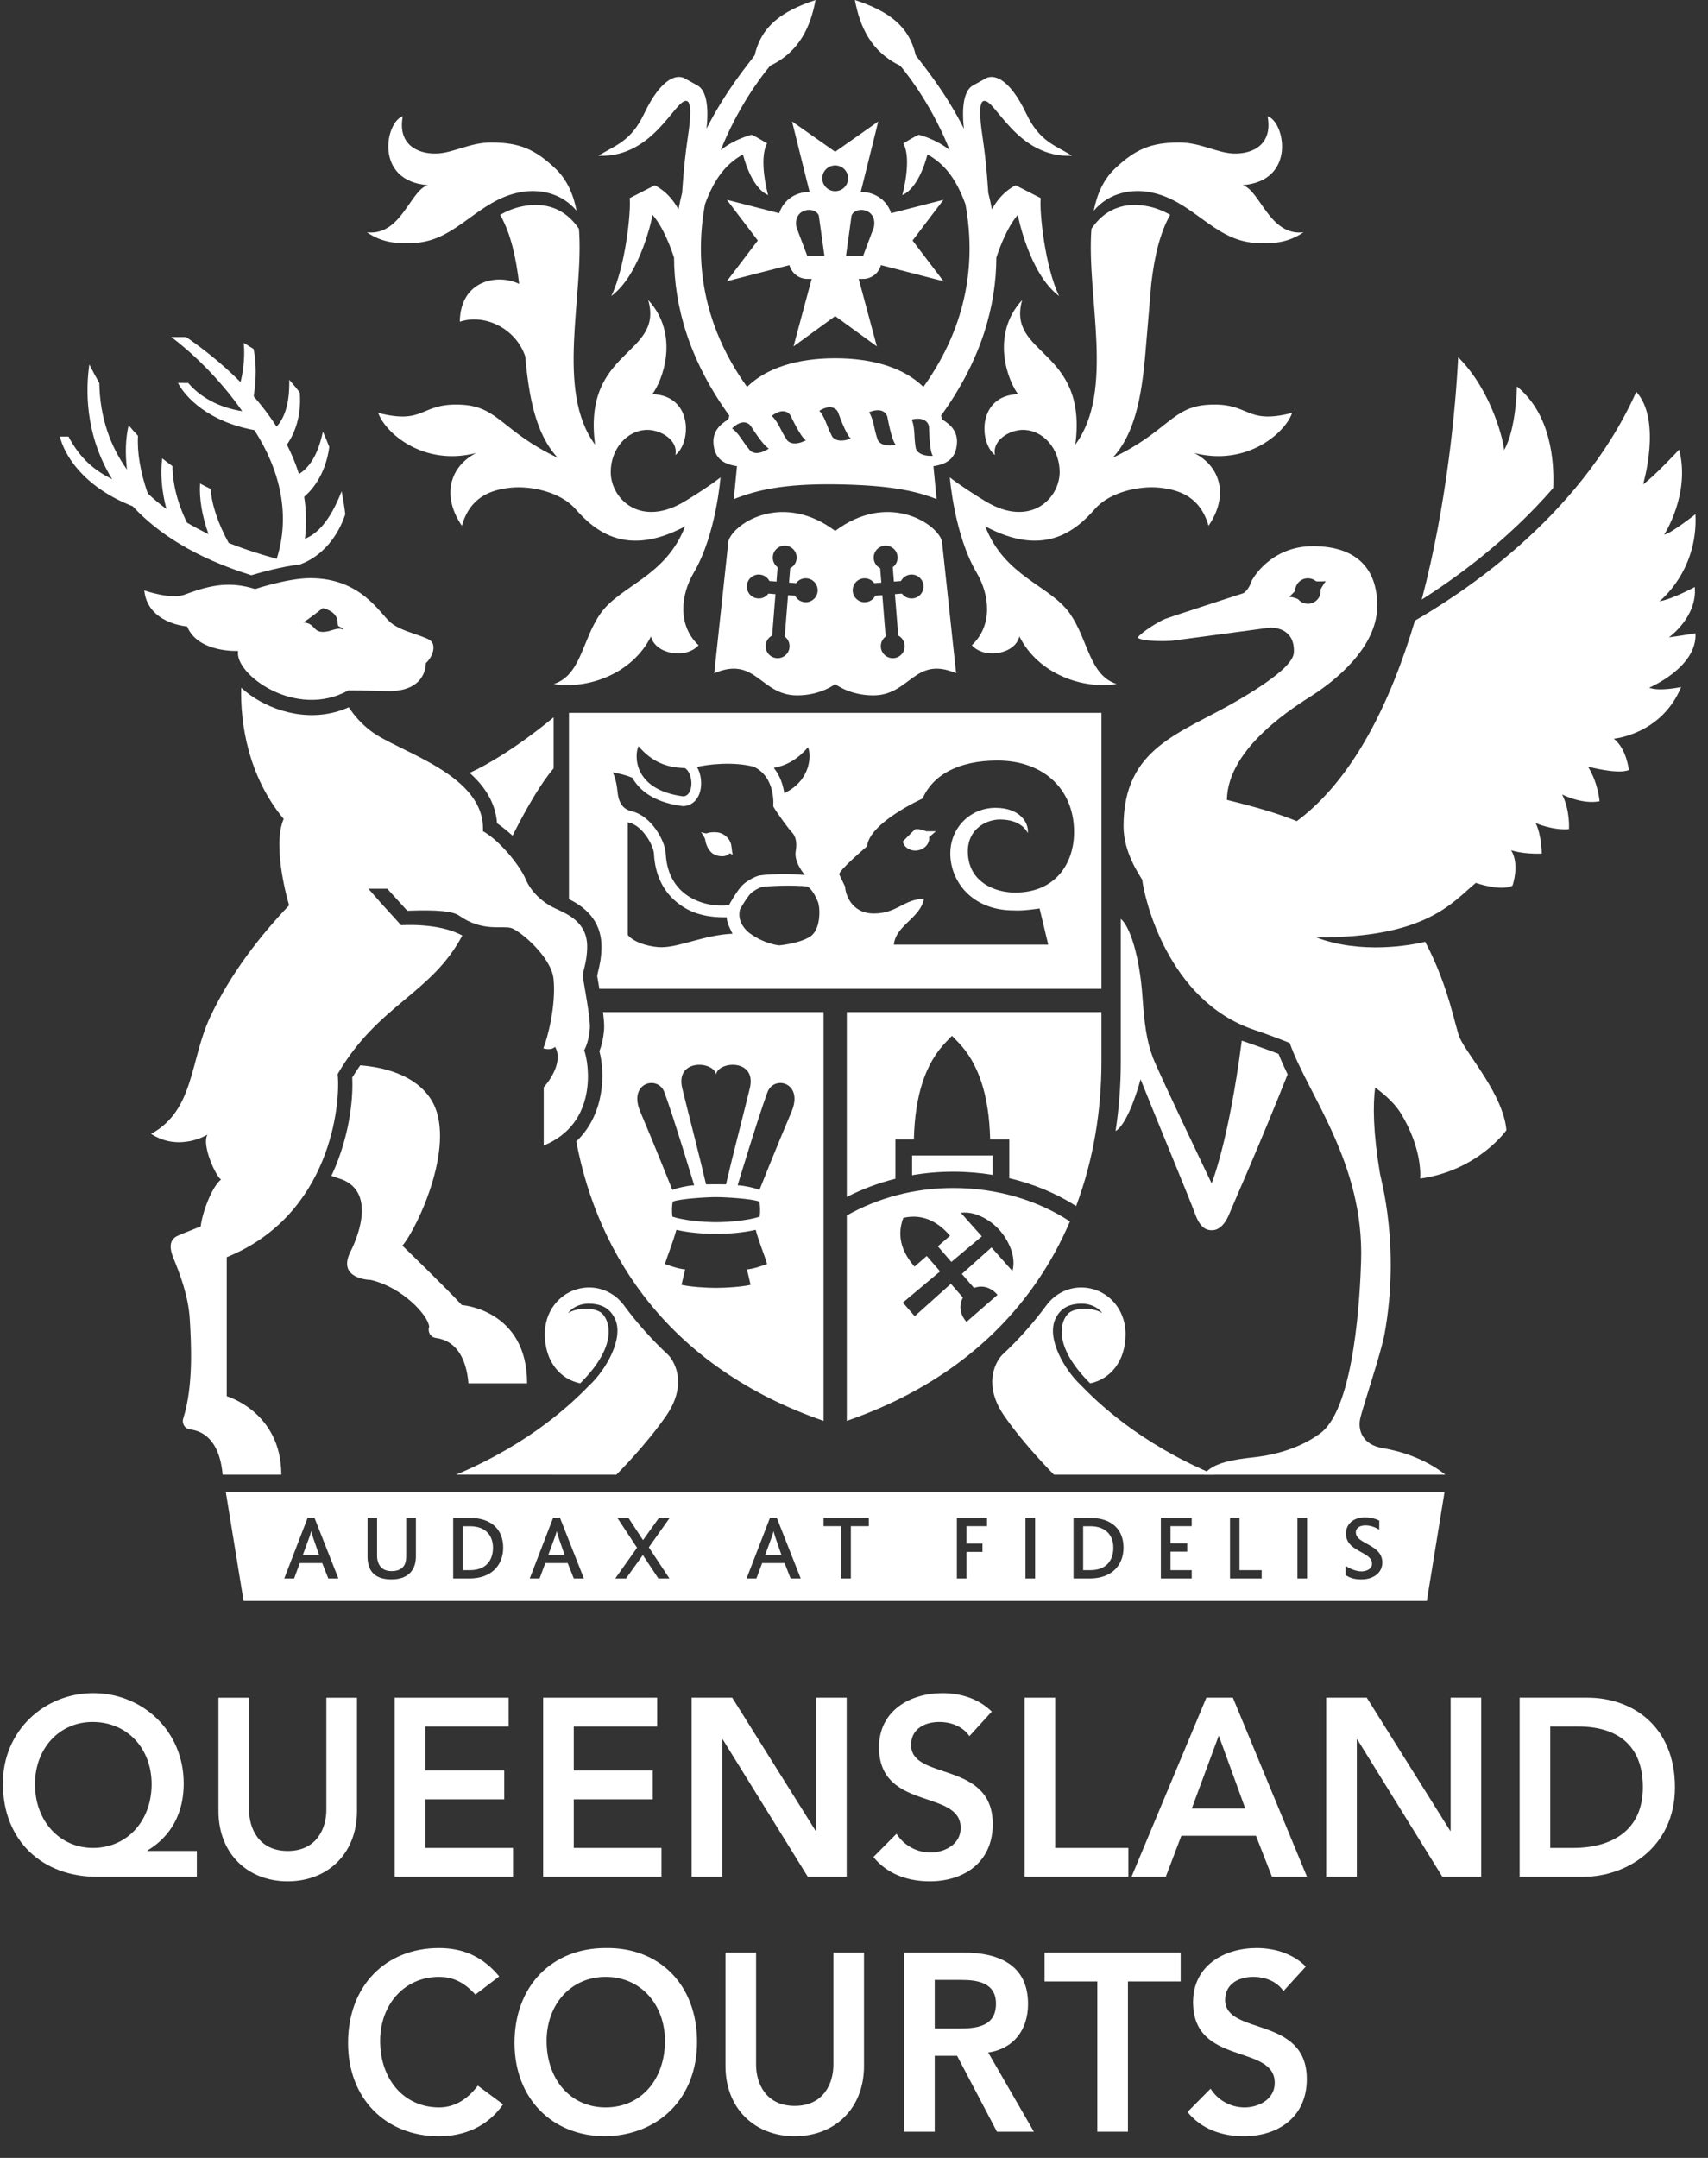 <?xml version="1.0" encoding="utf-8"?>
<svg viewBox="-10 0 285 360" xmlns="http://www.w3.org/2000/svg">
  <rect x="-10" y="0" width="285" height="360" fill="#333333" stroke="none"/>
  <path fill="#FFFFFF" d="M 155.436 208.105 L 150.498 212.529 L 152.533 214.872 C 152.533 214.872 154.6 213.885 156.448 216.016 C 155.062 217.222 152.651 219.318 151.265 220.528 C 149.411 218.398 150.679 216.479 150.679 216.479 L 148.668 214.166 L 142.631 219.576 L 140.652 217.305 L 146.864 212.1 L 144.636 209.532 C 144.636 209.532 143.795 210.257 142.597 211.306 C 140.829 209.272 139.448 206.555 140.731 203.168 C 144.266 202.375 146.755 204.114 148.524 206.156 C 147.325 207.195 146.49 207.921 146.49 207.921 L 148.745 210.522 L 153.827 206.261 L 150.327 202.324 C 152.958 201.981 155.565 203.809 156.857 205.292 C 158.14 206.775 159.641 209.491 158.938 212.046 Z M 131.298 202.771 L 131.298 237.041 C 150.849 230.27 162.507 217.842 168.532 203.773 C 163.285 200.295 156.437 198.19 149.069 198.19 C 142.533 198.19 136.481 199.849 131.298 202.771 Z" />
  <path fill="#FFFFFF" d="M 90.614 168.838 L 127.421 168.838 L 127.421 237.041 C 101.856 228.188 89.784 209.658 86.161 190.423 C 90.878 185.938 91.009 179.15 90.021 175.376 C 90.329 174.58 90.674 173.372 90.799 171.726 C 90.847 171.082 90.779 170.121 90.614 168.838 Z M 103.842 181.559 C 105.078 186.621 106.627 192.49 107.812 197.582 C 108.366 197.567 108.923 197.565 109.479 197.565 C 110.035 197.565 110.588 197.567 111.14 197.582 C 112.325 192.491 113.88 186.622 115.114 181.559 C 116.335 176.552 109.813 176.989 109.479 179.274 C 109.151 176.989 102.622 176.553 103.842 181.559 Z M 109.48 199.709 C 108.084 199.709 103.434 199.964 102.243 200.471 C 102.112 201.207 102.088 202.202 102.196 202.971 C 103.991 203.561 107.129 203.892 109.48 203.892 C 111.835 203.892 114.969 203.561 116.763 202.971 C 116.869 202.202 116.848 201.207 116.718 200.471 C 115.529 199.964 110.88 199.709 109.48 199.709 Z M 102.189 198.516 C 102.189 198.516 102.65 198.287 103.893 198.016 C 105.14 197.75 105.828 197.735 105.828 197.735 C 105.828 197.735 102.399 186.354 100.857 182.204 C 99.786 179.314 94.74 180.578 96.854 185.507 C 99.123 190.803 102.189 198.516 102.189 198.516 Z M 118.062 182.205 C 116.52 186.355 113.085 197.736 113.085 197.736 C 113.085 197.736 113.776 197.75 115.023 198.017 C 116.267 198.288 116.723 198.517 116.723 198.517 C 116.723 198.517 119.792 190.803 122.061 185.507 C 124.173 180.578 119.133 179.313 118.062 182.205 Z M 116.096 205.173 C 113.966 205.64 111.885 205.835 109.478 205.835 C 107.073 205.835 104.988 205.64 102.858 205.173 C 102.223 207.489 101.46 209.192 100.96 210.875 C 101.915 211.21 103.145 211.661 104.326 211.774 C 104.099 212.724 103.876 213.678 103.711 214.348 C 105.274 214.687 107.798 214.854 109.479 214.854 C 111.164 214.854 113.683 214.687 115.249 214.348 C 115.086 213.678 114.86 212.724 114.636 211.774 C 115.809 211.661 117.046 211.21 117.998 210.875 C 117.501 209.192 116.735 207.489 116.096 205.173 Z"/>
  <path fill="#FFFFFF" d="M 84.938 149.998 L 84.938 118.925 L 173.789 118.925 L 173.789 164.964 L 90.013 164.964 C 89.951 164.602 89.89 164.238 89.827 163.858 C 89.749 163.414 89.673 162.995 89.652 162.831 C 89.652 162.705 89.744 162.321 89.813 162.018 C 90.04 161.125 90.337 159.898 90.362 158.077 C 90.435 153.285 87.178 151.123 84.938 149.998 Z M 163.465 151.556 C 163.465 151.556 160.762 151.992 159.187 151.885 C 151.992 151.885 148.57 146.843 148.57 142.4 C 148.57 137.957 152.037 134.762 156.1 134.762 C 160.274 134.762 161.732 137.362 161.495 138.989 C 161.495 138.989 160.652 136.716 156.863 136.716 C 154.555 136.716 151.496 138.301 151.496 142.024 C 151.496 147.061 155.891 148.904 159.381 148.904 C 166.365 148.904 169.065 143.783 169.214 139.31 C 169.458 131.918 164.339 126.88 156.454 126.88 C 149.877 126.88 145.647 129.315 143.942 133.221 C 143.942 133.221 135.08 137.201 134.675 141.187 C 134.675 141.187 129.799 145.325 130.045 145.894 L 131.022 147.93 C 131.022 148.904 131.914 152.396 135.814 152.396 C 139.714 152.396 140.851 149.959 144.182 149.959 C 143.534 153.209 139.474 154.348 139.15 157.595 L 164.91 157.595 Z M 142.687 138.345 C 143.495 138.195 144.54 138.674 144.54 138.674 L 146.168 138.674 C 145.951 138.857 145.275 139.449 145.03 139.664 C 145.16 140.665 144.36 141.633 143.196 141.852 C 141.989 142.079 140.852 141.423 140.645 140.383 C 141.26 139.744 142.687 138.345 142.687 138.345 Z M 120.014 157.717 C 120.014 157.717 123.263 157.443 125.128 156.29 C 126.997 155.133 126.863 151.532 126.51 150.547 C 126.152 149.572 125.441 148.281 124.731 147.889 C 122.657 147.633 117.834 147.786 117.035 148 C 116.711 148.083 115.824 148.556 115.342 148.984 C 114.907 149.356 114.064 150.652 113.472 151.724 C 112.904 153.966 114.795 155.464 115.057 155.657 C 115.056 155.657 115.054 155.657 115.05 155.654 C 117.558 157.508 120.014 157.717 120.014 157.717 Z M 122.771 142.04 C 123.094 140.192 122.583 139.302 122.14 138.854 C 121.691 138.408 119.718 135.738 119.022 134.527 C 119.022 134.527 119.532 129.69 115.777 127.911 C 112.376 127.014 108.075 127.519 106.293 127.949 C 106.987 129.107 107.158 130.678 106.848 131.938 C 106.476 133.457 105.398 134.43 104.043 134.475 L 103.901 134.48 L 103.768 134.46 C 98.737 133.796 96.509 131.542 95.518 129.754 C 94.476 129.316 93.293 129.023 92.229 128.863 C 92.229 128.863 92.806 129.689 93.054 132.173 C 93.31 134.653 94.573 135.136 95.477 135.357 C 98.659 136.119 100.966 140.223 101.076 142.352 C 101.458 149.992 108.138 151.456 111.636 151.007 C 111.636 151.007 113.037 148.4 114.058 147.51 C 114.709 146.938 115.847 146.295 116.541 146.11 C 117.746 145.791 122.204 145.73 124.306 145.985 C 124.305 145.985 122.457 143.879 122.771 142.04 Z M 124.306 145.985 C 124.306 145.985 124.306 145.985 124.306 145.985 C 124.306 145.985 124.306 145.985 124.306 145.985 Z M 96.54 124.49 C 95.839 125.95 95.602 131.74 103.981 132.852 C 105.827 132.789 105.736 128.966 104.272 128.137 C 101.47 128.049 98.938 127.292 96.54 124.49 Z M 124.818 124.665 C 123.013 126.774 121.132 127.723 119.117 128.105 C 120.214 129.451 120.677 131.036 120.866 132.321 C 125.373 130.179 125.396 125.872 124.818 124.665 Z M 102.797 150.41 C 100.564 148.537 99.29 145.786 99.123 142.448 C 99.053 141.033 97.227 137.783 95.021 137.252 C 94.929 137.229 94.838 137.203 94.754 137.18 L 94.754 155.979 C 95.907 157.398 98.801 158.024 100.358 158.024 C 103.455 158.024 107.544 155.97 112.232 155.772 C 111.842 154.972 111.317 154.053 111.253 153.038 C 107.247 153.085 104.811 152.096 102.797 150.41 Z M 107.847 139.035 C 108.003 139.035 108.282 138.795 109.43 138.835 C 110.579 138.872 111.527 139.613 111.896 140.558 C 112.123 141.125 112.034 141.64 112.278 142.636 C 112.278 142.636 112.047 142.437 111.726 142.359 C 111.726 142.359 111.195 143.159 109.585 142.713 C 108.078 142.295 107.696 140.377 107.689 140.177 C 107.661 139.757 107.132 139.035 106.977 138.835 C 106.978 138.835 107.689 139.035 107.847 139.035 Z"/>
  <path fill="#FFFFFF" d="M 30.641 267.078 L 27.685 248.964 L 231.03 248.964 L 228.082 267.078 Z M 46.465 263.335 L 42.463 253.197 L 41.342 253.197 L 37.432 263.335 L 39.076 263.335 L 40.024 260.761 L 43.764 260.761 L 44.782 263.335 Z M 43.243 259.405 L 40.532 259.405 L 41.53 256.695 C 41.713 256.218 41.835 255.819 41.924 255.466 L 41.947 255.466 C 42.003 255.791 42.142 256.205 42.307 256.709 Z M 59.397 259.685 L 59.397 253.228 L 57.781 253.228 L 57.781 259.675 C 57.781 260.388 57.634 261.014 57.217 261.447 C 56.836 261.863 56.222 262.104 55.333 262.104 C 54.531 262.104 53.95 261.863 53.57 261.447 C 53.125 260.973 52.922 260.281 52.922 259.575 L 52.922 253.227 L 51.327 253.227 L 51.327 259.657 C 51.327 260.712 51.558 261.8 52.308 262.518 C 52.936 263.134 53.921 263.487 55.297 263.487 C 56.742 263.487 57.753 263.086 58.43 262.401 C 59.088 261.722 59.396 260.761 59.397 259.685 Z M 73.963 258.185 C 73.963 255.281 72.122 253.228 68.394 253.228 L 65.619 253.228 L 65.619 263.335 L 68.333 263.335 C 71.984 263.335 73.964 261.141 73.963 258.185 Z M 72.26 258.211 C 72.26 260.191 71.218 261.949 68.41 261.949 L 67.229 261.949 L 67.229 254.619 L 68.41 254.619 C 71.021 254.619 72.26 256.152 72.26 258.211 Z M 87.43 263.335 L 83.432 253.197 L 82.303 253.197 L 78.396 263.335 L 80.038 263.335 L 80.991 260.761 L 84.727 260.761 L 85.745 263.335 Z M 84.21 259.405 L 81.493 259.405 L 82.492 256.695 C 82.675 256.218 82.794 255.819 82.888 255.466 L 82.903 255.466 C 82.965 255.791 83.107 256.205 83.277 256.709 Z M 98.263 258.139 L 101.746 253.228 L 99.95 253.228 L 97.296 256.94 L 94.863 253.228 L 93.016 253.228 L 96.3 258.211 L 92.662 263.335 L 94.458 263.335 L 97.266 259.424 L 99.857 263.335 L 101.701 263.335 Z M 123.611 263.335 L 119.609 253.197 L 118.489 253.197 L 114.575 263.335 L 116.219 263.335 L 117.172 260.761 L 120.916 260.761 L 121.926 263.335 Z M 120.394 259.405 L 117.677 259.405 L 118.674 256.695 C 118.859 256.218 118.984 255.819 119.076 255.466 L 119.086 255.466 C 119.151 255.791 119.285 256.205 119.455 256.709 Z M 134.972 253.227 L 127.42 253.227 L 127.42 254.607 L 130.352 254.607 L 130.352 263.335 L 131.975 263.335 L 131.975 254.607 L 134.972 254.607 Z M 154.696 254.607 L 154.696 253.228 L 149.665 253.228 L 149.665 263.335 L 151.269 263.335 L 151.269 258.901 L 153.936 258.901 L 153.936 257.515 L 151.269 257.515 L 151.269 254.607 Z M 162.721 263.335 L 162.721 253.228 L 161.115 253.228 L 161.115 263.335 Z M 177.471 258.185 C 177.471 255.281 175.63 253.228 171.902 253.228 L 169.129 253.228 L 169.129 263.335 L 171.841 263.335 C 175.494 263.335 177.472 261.141 177.471 258.185 Z M 175.773 258.211 C 175.773 260.191 174.728 261.949 171.919 261.949 L 170.736 261.949 L 170.736 254.619 L 171.919 254.619 C 174.528 254.619 175.773 256.152 175.773 258.211 Z M 183.701 263.336 L 188.85 263.336 L 188.85 261.95 L 185.316 261.95 L 185.316 258.853 L 188.1 258.853 L 188.1 257.474 L 185.316 257.474 L 185.316 254.608 L 188.85 254.608 L 188.85 253.228 L 183.701 253.228 Z M 195.24 263.336 L 200.525 263.336 L 200.525 261.95 L 196.83 261.95 L 196.83 253.228 L 195.24 253.228 Z M 208.102 263.335 L 208.102 253.228 L 206.494 253.228 L 206.494 263.335 Z M 220.657 260.679 C 220.657 257.583 216.239 257.644 216.239 255.65 C 216.239 254.854 216.963 254.482 217.838 254.482 C 218.662 254.482 219.447 254.773 220.138 255.19 L 220.152 253.682 C 219.628 253.415 218.831 253.137 217.758 253.137 C 215.719 253.137 214.587 254.358 214.587 255.832 C 214.587 256.62 214.86 257.182 215.274 257.644 C 216.504 259.008 218.94 259.316 218.94 260.867 C 218.94 261.789 217.974 262.152 217.144 262.152 C 216.189 262.152 215.055 261.596 214.535 261.239 L 214.535 262.775 C 215.185 263.19 215.81 263.487 217.207 263.487 C 219.157 263.487 220.658 262.386 220.657 260.679 Z" />
  <path fill="#FFFFFF" d="M155.623,195.997v-3.229h-13.43v3.29c2.228-0.391,4.524-0.588,6.876-0.588 C151.311,195.47,153.503,195.655,155.623,195.997z"/>
  <path fill="#FFFFFF" d="M131.298,168.838v30.844c2.549-1.304,5.273-2.326,8.11-3.036v-6.573h3.085 c0.177-7.382,1.939-12.707,5.361-16.241l0.995-1.031l0.998,1.031c3.435,3.534,5.186,8.859,5.373,16.241h3.194v6.48 c4.104,0.973,7.888,2.564,11.152,4.65c2.937-7.823,4.222-16.065,4.222-24.069v-8.296H131.298z"/>
  <g/>
  <path fill="#FFFFFF" d="M123.014,116.008c-6.166,0-6.849-6.66-13.834-3.699l2.375-22.109c1.061-3.084,9.163-8.105,17.806-1.629 c8.642-6.477,16.748-1.455,17.806,1.629l2.375,22.109c-6.984-2.961-7.665,3.699-13.831,3.699c-3.977,0-6.35-1.893-6.35-1.893 S126.986,116.008,123.014,116.008z M124.601,96.482c-0.714-0.06-1.365,0.27-1.764,0.81l-1.175-0.098l0.191-2.396 c0.593-0.309,1.02-0.899,1.075-1.615c0.087-1.097-0.726-2.058-1.829-2.148c-1.098-0.086-2.063,0.732-2.145,1.831 c-0.062,0.711,0.264,1.369,0.803,1.763l-0.188,2.396l-1.181-0.093c-0.308-0.591-0.904-1.021-1.615-1.076 c-1.095-0.09-2.061,0.732-2.149,1.83c-0.085,1.097,0.73,2.063,1.828,2.147c0.72,0.059,1.374-0.267,1.768-0.804l1.175,0.095 l-0.552,6.905c-0.595,0.308-1.023,0.903-1.077,1.616c-0.093,1.101,0.729,2.062,1.832,2.149c1.1,0.088,2.059-0.73,2.143-1.834 c0.058-0.71-0.269-1.363-0.8-1.762l0.551-6.909l1.176,0.097c0.307,0.592,0.901,1.021,1.615,1.076 c1.097,0.09,2.062-0.731,2.151-1.828C126.521,97.536,125.698,96.569,124.601,96.482z M132.291,98.634 c0.09,1.097,1.051,1.918,2.148,1.828c0.715-0.056,1.307-0.484,1.612-1.076l1.177-0.097l0.552,6.909 c-0.535,0.398-0.857,1.052-0.801,1.762c0.086,1.104,1.049,1.922,2.148,1.834c1.104-0.088,1.922-1.049,1.825-2.149 c-0.051-0.713-0.482-1.309-1.068-1.616l-0.558-6.905l1.177-0.095c0.394,0.537,1.047,0.862,1.769,0.804 c1.097-0.085,1.91-1.051,1.823-2.147c-0.085-1.098-1.051-1.92-2.147-1.83c-0.71,0.056-1.308,0.485-1.609,1.076l-1.181,0.093 l-0.191-2.396c0.536-0.394,0.862-1.052,0.799-1.763c-0.078-1.099-1.047-1.917-2.144-1.831c-1.104,0.091-1.916,1.052-1.83,2.148 c0.057,0.716,0.481,1.307,1.076,1.615l0.194,2.396l-1.181,0.098c-0.396-0.54-1.045-0.869-1.762-0.81 C133.018,96.569,132.203,97.536,132.291,98.634z"/>
  <path fill="#FFFFFF" d="M147.432,46.916l-10.434-2.683l-0.062,0.184c-0.421,1.261-1.605,2.113-2.933,2.113h-0.718l3.029,11.259 l-6.955-5.053l-6.951,5.053l3.028-11.259h-0.718c-1.33,0-2.512-0.853-2.934-2.113l-0.063-0.184l-10.44,2.683l5.169-6.792 l-5.169-6.794l8.736,2.242c0.511-1.547,1.682-2.768,3.329-3.292c0.58-0.188,1.173-0.268,1.74-0.258l-2.923-11.759l7.194,5.055 l7.19-5.055l-2.92,11.759c0.574-0.01,1.161,0.069,1.74,0.258c1.647,0.524,2.824,1.745,3.333,3.292l8.728-2.242l-5.159,6.794 L147.432,46.916z M129.36,31.895c1.19,0,2.156-0.96,2.156-2.149c0-1.188-0.966-2.15-2.156-2.15c-1.189,0-2.154,0.963-2.154,2.15 C127.206,30.935,128.171,31.895,129.36,31.895z M127.573,42.733l-0.949-6.804c-0.734-1.632-4.355-1.134-3.723,1.994l1.818,4.81 H127.573z M134.004,42.733l1.811-4.81c0.639-3.128-2.99-3.626-3.715-1.994l-0.945,6.804H134.004z"/>
  <path fill="#FFFFFF" d="M170.249,230.982c-2.558-2.417-5.748-7.747-4.099-11.047c0.744-1.497,1.939-2.413,4.29-2.453 c2.451,0,3.484,1.568,3.484,1.568c-1.728-1.014-4.354-0.887-5.478-0.082c-1.173,0.836-3.37,5.028,3.46,11.813 c3.337-0.704,5.906-3.645,5.906-8.217c0-4.473-3.325-7.777-7.43-7.777c-2.302,0-4.426,1.155-5.757,2.95 c-2.217,3.007-4.689,5.779-7.423,8.321c-1.285,1.382-3.064,5.145,0.317,10.073c3.383,4.932,8.355,9.892,8.355,9.892h26.759 C179.956,240.68,173.051,233.862,170.249,230.982z"/>
  <path fill="#FFFFFF" d="M88.474,230.982c2.561-2.417,5.748-7.747,4.104-11.047c-0.751-1.497-1.95-2.413-4.299-2.453 c-2.453,0-3.487,1.568-3.487,1.568c1.731-1.014,4.358-0.887,5.483-0.082c1.171,0.836,3.367,5.028-3.468,11.813 c-3.337-0.704-5.898-3.645-5.898-8.217c0-4.473,3.326-7.777,7.428-7.777c2.302,0,4.427,1.155,5.752,2.95 c2.218,3.007,4.7,5.779,7.43,8.321c1.282,1.382,3.057,5.145-0.318,10.073c-3.382,4.932-8.358,9.892-8.358,9.892H66.091 C78.763,240.68,85.665,233.862,88.474,230.982z"/>
  <path fill="#FFFFFF" d="M203.339,175.813c0.438,1.106,0.949,2.251,1.519,3.421c-4.736,11.881-8.009,19.177-9.776,23.363 c0,0-0.938,2.607-2.785,2.64c-0.808,0.016-1.95-0.165-2.877-2.714c-0.858-2.4-6.553-16.054-9.101-22.466 c0,0-1.921,7.342-4.177,8.637c0.581-3.756,0.876-7.623,0.876-11.561v-23.839c1.539,1.277,3.131,6.22,3.609,12.908 c0.325,4.532,0.67,7.337,1.729,10.188c0.857,2.313,9.814,21.021,9.814,21.021s2.809-6.678,5.037-23.804 C198.906,174.188,201.845,175.235,203.339,175.813z M243.117,64.467c0,0-0.105,7.146-2.146,10.619c0-1.127-1.943-9.807-7.654-15.49 c-0.423,8.322-1.869,24.504-6.087,40.431c5.598-3.553,14.283-9.774,21.944-18.614C249.368,76.943,248.793,69.092,243.117,64.467z M265.188,114.725c1.701,0.679,5.333-0.114,5.333-0.114c-3.291,7.941-11.235,8.623-11.235,8.623c2.152,1.704,2.5,5.221,2.5,5.221 c-1.816,0.792-6.811-0.566-6.811-0.566c1.706,2.725,1.93,5.787,1.93,5.787c-2.952,0.565-6.244-1.137-6.244-1.137 c1.366,2.722,1.138,5.785,1.138,5.785c-2.728,0.228-5.563-1.018-5.563-1.018c1.022,2.041,1.022,5.103,1.022,5.103 c-3.177,0.115-5.108-0.563-5.108-0.563c1.478,2.383,0.228,5.901,0.228,5.901c-1.929,1.02-6.122-0.456-6.122-0.456 c-3.861,3.177-8.214,9.235-26.668,9.081c7.558,2.868,15.833,1.313,18.221,0.75c4.034,7.634,4.973,14.269,5.804,16.099 c1.278,2.808,7.235,9.445,7.752,15.322c0,0-4.688,6.721-14.396,8.08c0,0,0.519-4.765-3.224-10.893 c-0.914-1.495-2.434-2.941-4.284-4.308c-0.376,2.86-0.368,7.357,0.808,14.396c0.151,0.923,3.402,12.166,0.759,26.725 c-0.578,3.205-3.744,12.507-4.079,14.21c-0.347,1.706,0.25,4.254,3.83,4.849c6.69,1.118,10.38,4.423,10.38,4.423h-40.258 c1.363-2.037,5.171-2.564,8.172-2.891c6.298-0.675,9.907-3.014,11.315-4.086c5.702-4.339,6.561-23.487,6.727-28.593 c0.55-16.453-8.947-27.939-11.907-36.456c-2.582-1.036-4.742-1.795-5.941-2.196c-14.432-4.844-18.324-22.013-18.67-25.021 c-0.285-0.566-3.122-4.429-3.122-8.908c0-13.256,9.476-15.434,19.008-20.993c9.53-5.561,9.423-7.493,9.423-8.339 c0-3.752-3.352-3.918-4.257-3.803c0,0-15.55,2.1-16.063,2.153c-0.507,0.058-4.705,0.228-5.781-0.508 c0.734-0.965,3.569-2.728,4.587-3.121c1.028-0.396,13.107-4.311,13.107-4.311c0.626-0.398,1.08-1.251,1.258-1.814 c0.163-0.568,3.284-6.018,10.32-6.018c7.214,0,10.827,3.697,10.726,10.157c-0.113,7.036-7.548,12.595-10.611,14.584 c-2.785,1.805-14.353,8.736-14.466,17.587c4.677,1.144,8.396,2.209,11.656,3.544c9.454-7.015,15.667-19.872,19.719-33.453 c6.561-3.814,27.315-16.617,36.933-38.176c4.313,4.767,1.137,15.432,1.137,15.432c1.813-1.249,6.014-5.789,6.014-5.789 c1.928,7.378-2.495,14.187-2.495,14.187c1.018-0.114,5.218-3.404,5.218-3.404c0.455,9.53-6.014,14.523-6.014,14.523 c2.153-0.342,5.9-2.383,5.9-2.383c0.455,4.997-4.308,8.398-4.308,8.398c1.812-0.229,4.421-0.681,4.421-0.681 C273.245,111.319,265.188,114.725,265.188,114.725z M206.636,99.994c0.388,0.447,0.961,0.734,1.603,0.734 c1.172,0,2.127-0.952,2.127-2.13c0-0.091-0.008-0.18-0.017-0.268c0.151-0.269,0.539-0.942,0.874-1.369c0,0-1.193,0.086-1.632,0 c-0.362-0.309-0.841-0.488-1.353-0.488c-1.157,0-2.108,0.927-2.131,2.086c-0.222,0.326-1.007,1.019-1.007,1.019 C205.591,99.578,206.265,99.755,206.636,99.994z"/>
  <path fill="#FFFFFF" d="M82.379,119.665v8.525c-1.892,2.173-4.302,6.149-6.853,11.226c-0.855-0.774-1.733-1.491-2.587-2.076 c-0.263-3.469-2.091-6.186-4.569-8.401C75.214,125.775,82.379,119.665,82.379,119.665z M46.033,194.493 c-0.232,0.572-0.484,1.125-0.741,1.676c0.701,0.236,1.325,0.453,1.815,0.612c5.178,2.098,3.086,8.625,1.356,12.072 c-1.722,3.449,0.985,4.556,3.447,4.684c5.172,1.227,9.483,5.785,9.706,7.791c-0.256,0.597,0,1.703,1.105,1.878 c1.106,0.168,4.852,0.762,5.448,7.575h9.785c0-12.323-10.895-13.063-10.895-13.063c-2.59-2.828-9.911-9.91-9.911-9.91 c2.641-3.144,9.259-17.474,4.737-24.447c-2.719-4.2-8.146-5.351-11.768-5.638c-0.461,0.646-0.905,1.317-1.345,2.038 C48.938,182.738,48.505,188.427,46.033,194.493z M14.072,98.498c0.564,5.557,7.15,6.013,7.15,6.013 c1.814,4.428,8.51,4.086,8.51,4.086c-0.683,3.857,9.645,11.457,18.38,6.582c2.727,0,6.81,0.113,6.81,0.113 c6.357,0,6.13-4.655,6.13-4.655c0.907-0.791,1.702-2.494,1.02-3.518c-0.682-1.021-4.989-1.588-6.922-3.291 c-1.93-1.698-4.989-7.374-13.388-7.374c-3.744,0-9.192,1.815-9.192,1.815c-3.976-1.25-7.153-0.821-11.688,0.909 C18.5,100.085,14.072,98.498,14.072,98.498z M87.284,163.152c-0.158-1.144,0.657-2.275,0.695-5.116 c0.064-4.226-3.343-5.555-5.359-6.499c-2.021-0.942-3.979-2.669-4.935-4.919c-0.965-2.251-4.266-6.362-7.102-7.955 c0.454-9.527-14.073-13.156-18.737-16.737c-1.526-1.166-2.738-2.538-3.644-3.938c-6.104,2.755-12.568,0.727-16.403-2.002 c-0.566-0.405-1.086-0.824-1.552-1.255c-0.164,5.795,1.099,14.674,7.087,21.892c-2.045,4.651,0.906,14.411,0.906,14.411 c-4.764,4.995-9.761,11.345-13.165,18.612c-3.404,7.259-2.608,15.545-9.867,19.519c4.764,3.062,9.415,0.113,9.415,0.113 c-1.072,1.756,1.532,7.233,2.271,7.488c-1.592,1.245-3.177,5.67-3.403,7.83c-2.61,1.023-3.634,1.471-3.634,1.471 c-1.134,0.455-1.932,1.357-0.905,3.854c1.021,2.504,2.492,6.248,2.72,10.223c0.231,3.964,0.627,10.99-1.079,16.437 c-0.251,0.596,0,1.705,1.108,1.878c1.108,0.162,4.851,0.758,5.448,7.565h9.79c0-10.467-9.106-13.102-9.106-13.102v-23.193 c17.443-7.063,19.035-25.787,18.507-30.545c6.792-11.646,15.625-13.338,20.802-23.108c-3.921-2.191-10.21-1.722-10.21-1.722 l-3.379-3.713l-2.086-2.382h3.146l3.343,3.679c2.407-0.067,7.163-0.246,8.633,0.798c3.914,2.779,7.261,1.644,8.711,2.085 c1.449,0.441,6.688,4.788,7.069,8.518c0.438,4.354-1.012,9.911-1.706,11.549c0,0,1.26,0.441,1.958-0.251 c1.579,2.775-1.576,6.436-1.895,6.751v9.716c9.088-3.724,7.568-13.691,6.754-15.901c0,0,0.759-1.196,0.946-3.658 C88.547,169.94,87.41,164.034,87.284,163.152z M44.234,105.399c-1.803,0.188-1.634-1.005-2.892-1.43 c-0.202-0.068-0.442-0.118-0.738-0.139c0.988-0.584,3.227-2.373,3.227-2.373s2.576,0.426,2.514,2.512 c-0.005,0.118,0.028,0.233,0.04,0.354c0.144,0.321,0.801,0.328,0.941,0.716C46.162,104.594,45.532,105.267,44.234,105.399 L44.234,105.399z M47.005,81.948c-2.041,5.282-4.29,7.203-6.12,7.938c0.291-2.432,0.22-4.773-0.13-7.008 c2.441-2.109,3.794-5.225,4.186-8.315c-0.335-0.892-0.687-1.745-1.061-2.561c-0.911,4.348-2.554,6.184-3.997,7.079 c-0.528-1.711-1.216-3.343-2.012-4.907c1.779-2.511,2.398-5.7,2.146-8.684c-0.571-0.76-1.159-1.465-1.754-2.127 c0.097,4.322-0.96,6.544-2.111,7.817c-1.162-1.816-2.458-3.504-3.817-5.059c0.45-2.898,0.442-5.577-0.016-7.89 c-0.563-0.37-1.114-0.712-1.654-1.025c0.192,1.82,0.047,4.247-0.531,6.546c-3.287-3.314-6.653-5.861-9.081-7.527H18.58 c3.029,2.252,7.875,6.679,11.842,12.374c-2.977-0.458-6.493-1.766-9.02-4.706l-1.714-0.008c1.277,2.424,5.086,6.459,12.756,7.873 c4.32,6.682,6.046,14.222,3.727,21.464c-2.372-0.642-5.141-1.494-8.014-2.643c-1.751-3.178-2.848-6.417-3.006-9.005 c-0.604-0.296-1.195-0.596-1.769-0.905c-0.154,2.515,0.328,5.399,1.409,8.437c-1.204-0.58-2.409-1.215-3.591-1.913 c-1.663-3.381-2.416-6.73-2.416-9.42c-0.592-0.427-1.16-0.863-1.713-1.307c-0.343,2.482-0.105,5.373,0.695,8.458 c-1.081-0.803-2.127-1.669-3.11-2.606c-1.215-3.437-1.807-6.886-1.628-9.603c-0.544-0.581-1.068-1.172-1.565-1.764 c-0.512,2.154-0.598,4.668-0.276,7.392c-2.734-3.838-4.51-8.578-4.617-14.432c-0.602-1.064-1.161-2.104-1.663-3.11 c-0.565,3.828-0.87,11.544,3.808,19.149c-2.969-1.495-5.277-3.35-7.289-7.122H0c0.67,2.88,3.723,8.338,12.14,11.629 c4.117,4.449,10.378,8.578,19.798,11.508c1.542-0.466,5.114-1.462,8.085-1.789c3.796-1.345,6.415-4.785,7.59-8.395 C47.448,84.446,47.243,83.172,47.005,81.948z"/>
  <path fill="#FFFFFF" d="M105.758,95.546c3.746-6.354,4.468-15.904,4.468-15.904c-1.876,1.459-4.118,2.878-5.929,3.976 c-7.465,4.529-12.388-0.433-12.388-4.863c0-3.886,2.744-7.039,6.13-7.039c2.271,0,5.167,1.762,4.653,4.201 c2.724-2.099,2.896-9.987-3.857-10.154c1.648-2.102,4.713-9.874-0.679-15.72c2.669,9.361-10.989,8.029-8.861,24.131 c-6.651-8.983-1.83-24.678-2.691-35.998c-3.291-4.875-7.999-4.019-9.352-3.768c-1.379,0.258-2.613,0.769-3.795,1.426 c1.807,3.187,2.659,7.207,3.171,11.534c-3.415-1.712-9.81-0.769-9.907,6.309c4.116-1.412,9.362,1.112,10.92,5.778 c0.611,6.682,1.71,12.938,5.422,16.916c-9.304-4.428-9.87-8.513-15.994-8.851c-7.029-0.393-6.017,3.406-13.96,1.359 c1.133,3.29,7.485,8.969,16.341,6.695c-4.426,2.273-5.789,7.15-2.381,12.14c1.355-4.762,4.747-6.001,8.162-6.354 c3.297-0.337,8.246,0.668,10.766,3.528c3.29,3.747,8.571,8.139,18.324,2.918c-3.291,8.507-10.896,9.846-14.182,14.632 c-3.024,4.396-3.199,10.202-7.742,11.677c5.561,0.908,13.049-1.591,16.228-7.945c0.678,2.952,5.781,3.859,7.941,1.479 C103.049,104.356,103.562,99.27,105.758,95.546z"/>
  <path fill="#FFFFFF" d="M71.966,23.771c-3.584,0-6.272,1.744-9.098,1.842c-3.301,0.107-6.552-1.603-5.655-6.224 c-2.922,0.942-4.809,10.839,4.191,11.499c-2.918,0.755-4.473,8.527-10.175,7.868c2.596,1.766,5.04,1.932,8.014,1.766 c7.007-0.405,10.457-7.139,17.573-8.455c2.892-0.538,6.717-0.082,9.396,3.096c-0.552-2.798-1.617-5.226-3.552-7.056 C79.3,24.928,76.726,23.771,71.966,23.771z"/>
  <g>
    <path fill="#FFFFFF" d="M181.076,59.454c-0.603,6.682-1.711,12.938-5.417,16.916c9.304-4.428,9.867-8.513,16-8.851 c7.024-0.393,6.014,3.406,13.954,1.359c-1.132,3.29-7.491,8.969-16.343,6.695c4.43,2.273,5.794,7.15,2.389,12.14 c-1.366-4.762-4.757-6.001-8.174-6.354c-3.29-0.337-8.246,0.668-10.759,3.528c-3.292,3.747-8.571,8.139-18.326,2.918 c3.292,8.507,10.896,9.846,14.182,14.632c3.019,4.396,3.201,10.202,7.742,11.677c-5.559,0.908-13.051-1.591-16.229-7.945 c-0.674,2.952-5.781,3.859-7.939,1.479c3.519-3.292,3.002-8.379,0.807-12.103c-3.743-6.354-4.473-15.904-4.473-15.904 c1.882,1.459,4.127,2.878,5.934,3.976c7.47,4.529,12.392-0.433,12.392-4.863c0-3.886-2.753-7.039-6.133-7.039 c-2.268,0-5.167,1.762-4.655,4.201c-2.723-2.099-2.898-9.987,3.858-10.154c-1.648-2.102-4.711-9.874,0.683-15.72 c-2.673,9.361,10.988,8.029,8.861,24.131c6.649-8.983,1.83-24.678,2.688-35.998c3.286-4.875,7.997-4.019,9.357-3.768 c1.367,0.258,2.608,0.769,3.785,1.426c-1.803,3.187-2.654,7.207-3.161,11.534C181.638,52.714,181.162,58.703,181.076,59.454z"/>
    <path fill="#FFFFFF" d="M186.76,23.771c3.586,0,6.269,1.744,9.095,1.842c3.301,0.107,6.547-1.603,5.655-6.224 c2.921,0.942,4.809,10.839-4.195,11.499c2.921,0.755,4.48,8.527,10.181,7.868c-2.599,1.766-5.043,1.932-8.016,1.766 c-7.014-0.405-10.458-7.139-17.573-8.455c-2.894-0.538-6.725-0.082-9.402,3.096c0.552-2.798,1.619-5.226,3.559-7.056 C179.421,24.928,181.996,23.771,186.76,23.771z"/>
  </g>
  <path fill="#FFFFFF" d="M154.06,23.627c0.575,3.902,0.843,8.517,0.843,8.517c0.228,0.909,0.437,1.842,0.613,2.791 c1.636-3.057,3.973-4.014,3.973-4.014l4.172,2.13c-0.255,2.129,0.679,11.404,3.064,16.341c-5.025-3.742-6.896-13.534-6.896-13.534 c-1.834,2.106-3.125,5.737-3.574,7.109c-0.034,8.045-2.467,17.022-9.23,26.377c0.068,0.211,0.126,0.418,0.182,0.632 c1.463,0.865,2.599,2.04,2.469,3.976c-0.154,2.262-1.309,3.423-3.922,3.822l0.528,5.494c-3.792-1.504-8.349-2.35-16.92-2.469 c-8.564-0.112-13.126,0.965-16.918,2.469l0.532-5.494c-2.615-0.399-3.774-1.561-3.926-3.822c-0.131-1.936,1.008-3.11,2.468-3.976 c0.056-0.214,0.113-0.421,0.18-0.632c-6.764-9.354-9.188-18.332-9.229-26.377c-0.445-1.372-1.736-5.003-3.575-7.109 c0,0-1.87,9.792-6.892,13.534c2.381-4.937,3.319-14.212,3.064-16.341l4.169-2.13c0,0,2.338,0.957,3.973,4.014 c0.176-0.949,0.386-1.882,0.617-2.791c0,0,0.264-4.614,0.844-8.517c0.351-2.378,0.972-6.497-0.068-6.778 c-1.892-0.517-5.456,9.544-14.771,9.139c2.876-1.781,5.424-2.358,7.645-7.012c2.933-6.153,5.519-6.554,6.729-5.923l2.183,1.207 c2.077,1.159,1.676,5.772,1.498,7.216c3.271-6.449,7.006-10.822,8.033-12.238c1.108-4.819,4.389-7.326,10.166-9.237 c-0.819,4.373-2.646,8.624-7.572,10.965c-1.911,2.274-5.549,7.322-8.24,14.063c2.39-1.895,5.143-2.546,5.143-2.546 c0.516,0.169,2.588,1.438,2.588,1.438c-1.491,2.701,0.168,8.625,0.168,8.625c-2.927-1.265-4.196-6.786-4.196-6.786 c-2.761,1.544-4.737,3.919-6.338,8.309c-1.663,9.068-0.654,19.763,7.017,30.479c3.194-3.142,8.335-4.78,14.712-4.78 s11.52,1.639,14.715,4.78c7.673-10.717,8.678-21.411,7.013-30.479c-1.598-4.39-3.581-6.765-6.337-8.309c0,0-1.269,5.521-4.2,6.786 c0,0,1.665-5.924,0.175-8.625c0,0,2.07-1.269,2.582-1.438c0,0,2.757,0.651,5.148,2.546c-2.694-6.741-6.337-11.789-8.241-14.063 c-4.928-2.341-6.754-6.592-7.572-10.965c5.775,1.911,9.062,4.418,10.158,9.237c1.035,1.416,4.764,5.789,8.043,12.238 c-0.188-1.443-0.581-6.057,1.494-7.216l2.183-1.207c1.211-0.631,3.797-0.23,6.729,5.923c2.216,4.653,4.774,5.23,7.645,7.012 c-9.314,0.405-12.879-9.655-14.771-9.139C153.083,17.13,153.709,21.249,154.06,23.627z M112.147,71.482c0,0,0.632,0.33,1.644,1.831 c0.76,1.136,0.999,1.379,1.385,1.859c0.073,0.088,1.019,1.049,3.122-0.345c-0.963-0.451-2.962-3.693-3.049-3.807 C114.664,70.288,113.498,70.13,112.147,71.482z M118.772,69.392c0,0,0.587,0.401,1.409,2.021c0.614,1.217,0.819,1.491,1.146,2.014 c0.06,0.096,0.889,1.165,3.145,0.038c-0.903-0.563-2.491-4.029-2.565-4.149C121.416,68.513,120.282,68.214,118.772,69.392z M126.709,68.538c0,0,0.544,0.46,1.202,2.153c0.486,1.274,0.667,1.563,0.94,2.12c0.051,0.1,0.769,1.245,3.123,0.351 c-0.841-0.653-2.077-4.257-2.134-4.387C129.431,67.93,128.329,67.52,126.709,68.538z M135.008,68.782c0,0,0.472,0.54,0.841,2.318 c0.28,1.336,0.41,1.647,0.592,2.243c0.033,0.104,0.554,1.354,3.018,0.847c-0.718-0.776-1.359-4.534-1.396-4.669 C137.797,68.616,136.771,68.036,135.008,68.782z M142.114,69.997c0,0,0.379,0.609,0.465,2.423c0.056,1.364,0.137,1.694,0.217,2.306 c0.017,0.11,0.33,1.429,2.852,1.325c-0.589-0.887-0.618-4.694-0.636-4.837C144.899,70.281,143.979,69.542,142.114,69.997z"/>
  <g/>
  <path fill="#FFFFFF" d="M 22.843 313.094 L 6.135 313.094 C -2.787 313.094 -9.519 307.228 -9.519 297.522 C -9.519 288.746 -2.625 282.457 5.566 282.457 C 13.758 282.457 20.652 288.745 20.652 297.522 C 20.652 303.768 17.367 307.06 14.61 308.705 L 14.61 308.789 L 22.843 308.789 L 22.843 313.094 Z M -4.166 297.65 C -4.166 303.768 -0.07 308.284 5.526 308.284 C 11.204 308.284 15.3 303.768 15.3 297.65 C 15.3 291.699 11.245 287.269 5.446 287.269 C -0.112 287.269 -4.166 291.699 -4.166 297.65 Z" style=""/>
  <path fill="#FFFFFF" d="M 49.567 302.123 C 49.567 309.339 44.578 313.854 38.009 313.854 C 31.439 313.854 26.451 309.339 26.451 302.123 L 26.451 283.218 L 31.561 283.218 L 31.561 301.955 C 31.561 304.909 33.101 308.79 38.009 308.79 C 42.916 308.79 44.457 304.909 44.457 301.955 L 44.457 283.218 L 49.567 283.218 L 49.567 302.123 Z" style=""/>
  <path fill="#FFFFFF" d="M 55.851 283.217 L 74.87 283.217 L 74.87 288.028 L 60.961 288.028 L 60.961 295.37 L 74.142 295.37 L 74.142 300.181 L 60.961 300.181 L 60.961 308.284 L 75.601 308.284 L 75.601 313.094 L 55.851 313.094 L 55.851 283.217 Z" style=""/>
  <path fill="#FFFFFF" d="M 80.629 283.217 L 99.649 283.217 L 99.649 288.028 L 85.739 288.028 L 85.739 295.37 L 98.919 295.37 L 98.919 300.181 L 85.739 300.181 L 85.739 308.284 L 100.379 308.284 L 100.379 313.094 L 80.629 313.094 L 80.629 283.217 Z" style=""/>
  <path fill="#FFFFFF" d="M 105.406 283.217 L 112.179 283.217 L 126.088 305.414 L 126.17 305.498 L 126.088 305.498 L 126.17 305.414 L 126.17 283.217 L 131.279 283.217 L 131.279 313.094 L 124.791 313.094 L 110.598 290.18 L 110.517 290.18 L 110.517 313.094 L 105.406 313.094 L 105.406 283.217 Z" style=""/>
  <path fill="#FFFFFF" d="M 151.759 289.631 C 150.665 288.028 148.718 287.269 146.731 287.269 C 144.378 287.269 142.026 288.367 142.026 291.109 C 142.026 297.102 155.652 293.684 155.652 304.317 C 155.652 310.731 150.787 313.854 145.15 313.854 C 141.581 313.854 138.093 312.715 135.741 309.803 L 139.594 305.921 C 140.85 307.905 142.999 309.045 145.271 309.045 C 147.623 309.045 150.299 307.694 150.299 304.951 C 150.299 298.411 136.674 302.165 136.674 291.489 C 136.674 285.327 141.945 282.458 147.258 282.458 C 150.259 282.458 153.26 283.344 155.49 285.539 L 151.759 289.631 Z" style=""/>
  <path fill="#FFFFFF" d="M 160.965 283.217 L 166.074 283.217 L 166.074 308.284 L 178.28 308.284 L 178.28 313.094 L 160.965 313.094 L 160.965 283.217 Z" style=""/>
  <path fill="#FFFFFF" d="M 191.298 283.217 L 195.719 283.217 L 208.086 313.094 L 202.247 313.094 L 199.571 306.258 L 187.121 306.258 L 184.525 313.094 L 178.807 313.094 L 191.298 283.217 Z M 197.786 301.701 L 193.366 289.548 L 188.866 301.701 L 197.786 301.701 Z" style=""/>
  <path fill="#FFFFFF" d="M 211.289 283.217 L 218.062 283.217 L 231.972 305.414 L 232.054 305.498 L 231.972 305.498 L 232.054 305.414 L 232.054 283.217 L 237.163 283.217 L 237.163 313.094 L 230.675 313.094 L 216.481 290.18 L 216.4 290.18 L 216.4 313.094 L 211.289 313.094 L 211.289 283.217 Z" style=""/>
  <path fill="#FFFFFF" d="M 243.57 283.217 L 254.884 283.217 C 262.428 283.217 269.484 288.028 269.484 298.156 C 269.484 308.368 261.17 313.094 254.276 313.094 L 243.57 313.094 L 243.57 283.217 Z M 252.492 308.284 C 258.901 308.284 264.131 305.414 264.131 298.157 C 264.131 290.899 259.589 288.028 253.345 288.028 L 248.681 288.028 L 248.681 308.284 L 252.492 308.284 Z" style=""/>
  <path fill="#FFFFFF" d="M 69.325 332.752 C 67.217 330.432 65.27 329.798 63.284 329.798 C 57.363 329.798 53.429 334.525 53.429 340.475 C 53.429 346.847 57.363 351.573 63.284 351.573 C 65.595 351.573 67.825 350.475 69.732 347.944 L 73.949 351.066 C 71.354 354.78 67.461 356.384 63.243 356.384 C 54.402 356.384 48.077 350.139 48.077 340.813 C 48.077 331.234 54.403 324.988 63.243 324.988 C 67.136 324.988 70.462 326.295 73.301 329.714 L 69.325 332.752 Z" style=""/>
  <path fill="#FFFFFF" d="M 91.022 324.988 C 99.983 324.82 106.31 331.065 106.31 340.643 C 106.31 349.97 99.983 356.215 91.022 356.384 C 82.181 356.384 75.855 350.139 75.855 340.813 C 75.854 331.234 82.181 324.988 91.022 324.988 Z M 91.062 351.573 C 97.023 351.573 100.956 346.847 100.956 340.475 C 100.956 334.525 97.023 329.798 91.062 329.798 C 85.141 329.798 81.207 334.525 81.207 340.475 C 81.208 346.847 85.141 351.573 91.062 351.573 Z" style=""/>
  <path fill="#FFFFFF" d="M 134.17 344.652 C 134.17 351.869 129.181 356.384 122.612 356.384 C 116.043 356.384 111.055 351.869 111.055 344.652 L 111.055 325.748 L 116.163 325.748 L 116.163 344.484 C 116.163 347.437 117.705 351.32 122.612 351.32 C 127.52 351.32 129.061 347.437 129.061 344.484 L 129.061 325.748 L 134.17 325.748 L 134.17 344.652 Z" style=""/>
  <path fill="#FFFFFF" d="M 140.861 325.748 L 150.838 325.748 C 156.352 325.748 161.543 327.605 161.543 334.314 C 161.543 338.619 159.151 341.784 154.892 342.417 L 162.516 355.625 L 156.353 355.625 L 149.702 342.965 L 145.972 342.965 L 145.972 355.625 L 140.861 355.625 L 140.861 325.748 Z M 149.944 338.407 C 152.825 338.407 156.19 338.154 156.19 334.272 C 156.19 330.727 153.027 330.306 150.391 330.306 L 145.971 330.306 L 145.971 338.408 L 149.944 338.408 L 149.944 338.407 Z" style=""/>
  <path fill="#FFFFFF" d="M 173.101 330.558 L 164.299 330.558 L 164.299 325.748 L 187.01 325.748 L 187.01 330.558 L 178.21 330.558 L 178.21 355.625 L 173.101 355.625 L 173.101 330.558 Z" style=""/>
  <path fill="#FFFFFF" d="M 204.163 332.161 C 203.07 330.558 201.122 329.798 199.135 329.798 C 196.784 329.798 194.431 330.896 194.431 333.639 C 194.431 339.632 208.057 336.213 208.057 346.847 C 208.057 353.261 203.19 356.384 197.553 356.384 C 193.985 356.384 190.498 355.244 188.145 352.334 L 191.998 348.451 C 193.256 350.435 195.405 351.574 197.675 351.574 C 200.028 351.574 202.705 350.224 202.705 347.481 C 202.705 340.94 189.078 344.695 189.078 334.019 C 189.078 327.858 194.349 324.988 199.662 324.988 C 202.664 324.988 205.665 325.875 207.895 328.069 L 204.163 332.161 Z" style=""/>
</svg>